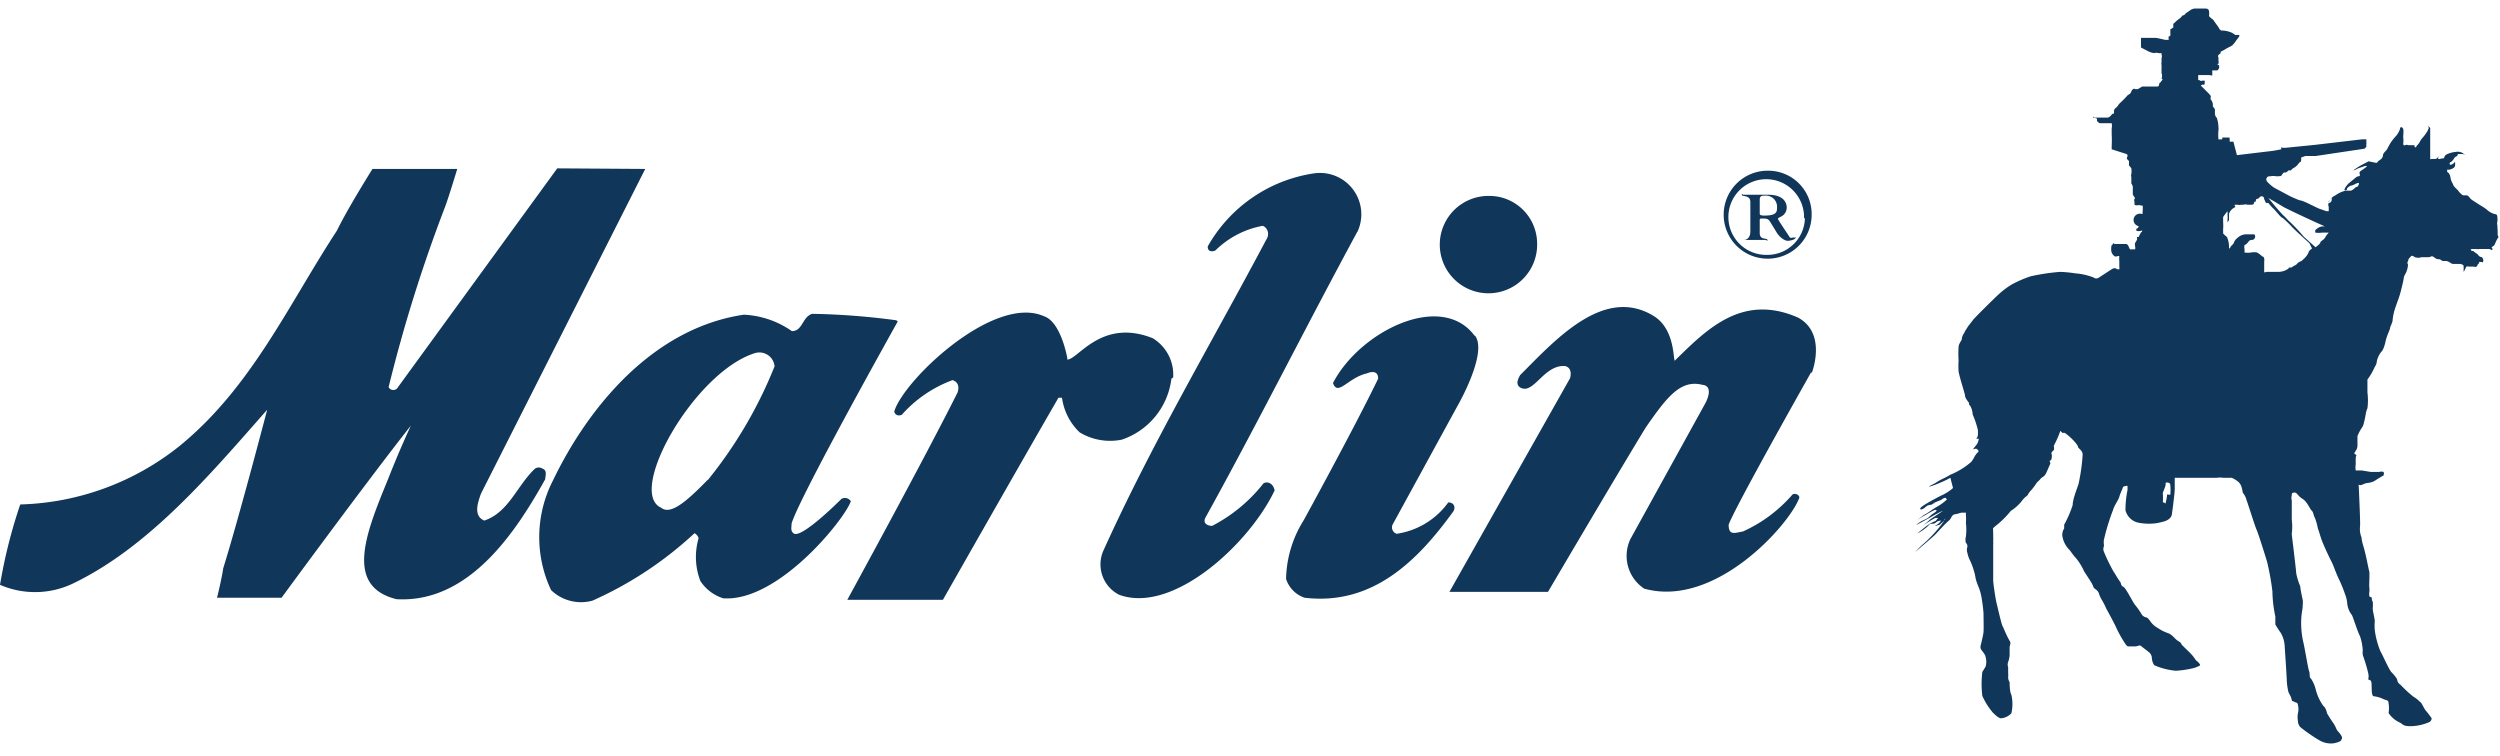 <svg xmlns="http://www.w3.org/2000/svg" width="86" height="26" viewBox="0 0 85.24 25.19">
    <title>Marlin Logo</title>
    <path fill="#10365a" d="M24.14,16.07a15,15,0,0,0,2.27-3.87.52.52,0,0,0-.67-.45c-2.06.64-4.38,4.74-3.2,5.27.32.26.86-.2,1.59-.95M60.59,6.78a.38.38,0,0,0-.41-.4c-.1,0-.18,0-.18.14V7c0,.06.1.06.17.06.4,0,.42-.13.42-.26m.64,1c0,.07-.17.12-.28.12s-.29-.14-.37-.28l-.22-.36c-.06-.1-.11-.12-.24-.12s-.12,0-.12.1v.4c0,.25.26.15.26.23s0,0-.08,0h-.63s-.08,0-.08,0,.21,0,.21-.29v-1c0-.26-.29-.17-.29-.25s0,0,.06,0h.84c.57,0,.63.32.63.43a.34.34,0,0,1-.15.29c-.08.05-.15.07-.15.1s.22.35.41.64a.11.11,0,0,0,.09,0h.08s0,0,0,0m.31-.65A1.29,1.29,0,1,0,60.25,8.4a1.28,1.28,0,0,0,1.29-1.26M74,16.58a2.14,2.14,0,0,0,0-.32s0-.08-.06-.09a.17.17,0,0,0-.1,0s0,0,0,0,0,0,0,.06-.08.23-.09.27a.15.15,0,0,0,0,.09.26.26,0,0,0,0,.08s0,0,0,.06a.11.11,0,0,0,0,.05.09.09,0,0,0,0,.06c.07,0,.11.08.08.05s0,0,0,0l0,0s0,0,0,0a1.56,1.56,0,0,0,.06-.32m3.37-9.94L77.2,6.5s0-.07-.05-.09-.05,0-.07,0l0-.07a.25.25,0,0,0,0-.08s0,0,0,0,0,0,0,.06,0,.07,0,.08,0,0-.06.06-.08,0-.1.07,0,.06-.06.06,0,0,0,0,0,.1-.08.1h-.16a.17.17,0,0,0-.12,0s0,0-.08,0a.25.25,0,0,1-.13,0c-.05,0-.05,0-.07,0s-.05,0,0,.08A.38.38,0,0,0,76,7S76,7,76,7s0,0,0,0h0a.06.06,0,0,1,0,0s0,.08,0,.12,0,.09,0,.1,0,0,0,0-.05.06-.05.08,0,.07,0,0,0-.06,0-.1a.85.85,0,0,0,0-.16.27.27,0,0,0,0-.07l0,0,0,0,0-.06s0,0,0,0a2.21,2.21,0,0,0-.15.2s0,0,0,.07,0,.07,0,.11a1.17,1.17,0,0,1,0,.22s0,.16,0,.16l0,0a1.13,1.13,0,0,0,.13.12A.83.83,0,0,1,76,8.1l0,.09s0,0,0,0a.13.13,0,0,0,.06-.08A.51.51,0,0,0,76.16,8a.36.36,0,0,1,.13-.18.46.46,0,0,1,.26-.12h.25c.06,0,.08,0,.09.05a.12.12,0,0,1-.09.14c-.07,0-.09,0-.16.09s-.09.06-.11.09a.27.27,0,0,0,0,.14s0,.09,0,.11l0,0a.81.81,0,0,0,.22,0,.54.54,0,0,1,.21,0,1,1,0,0,1,.17.13s.06,0,.07.08a.14.14,0,0,1,0,.08s0,0,0,.08,0,.25,0,.29.05,0,.09,0,0,0,.08,0l.3,0c.27,0,.42-.16.37-.15s.05,0,.09,0l.09-.06a.22.22,0,0,0,.12-.09.41.41,0,0,1,.13-.07l.11-.1.06-.07a.38.38,0,0,0,.07-.12.18.18,0,0,1,.05-.08l.07-.06L78.74,8c-.06-.05-.54-.49-.59-.55a3.53,3.53,0,0,0-.32-.31c-.06,0-.25-.27-.33-.33a2.29,2.29,0,0,1-.16-.18m2,1.08s.06-.06.06-.07,0,0,0,0h-.22a.78.78,0,0,1-.24,0,0,0,0,0,1,0-.08s.06-.06.1-.08a.3.3,0,0,1,.14-.05s.07,0,.09,0,0,0,0,0l-.4-.18-.58-.27-.41-.2-.35-.21-.19-.11.24.29s.24.28.28.31.17.18.21.21.31.31.35.36l.13.15.4.36s0,.05,0,0A.86.86,0,0,0,79.11,8c0-.05.05-.08.08-.1a.34.34,0,0,0,.11-.13m5.86-.16c0,.06,0,0,0,.09s.06.05,0,.14-.07.15-.11.22,0,0-.07.06,0,0,0,.08-.05,0-.11,0h-.33a.3.3,0,0,1-.11,0s0,0-.12,0-.05.07,0,.07,0,0,.11.07.06.07.12.11.09,0,.12.09,0,.06,0,.1,0,0-.09,0,0,0-.07.07,0,.06-.07.09,0,0-.12,0h-.11a.29.29,0,0,0-.11,0C84,9,84,9,84,8.94s0,0,0-.09,0,0,0-.08a.16.16,0,0,0-.12-.06l-.22,0c-.1,0-.1-.06-.24-.1l-.11,0c-.06,0-.09-.06-.14-.06s-.09,0-.18-.07-.1,0-.2,0h-.23a.34.34,0,0,1-.22,0,.22.22,0,0,0-.12-.05s0,0-.07.08,0,0-.05.11,0,.06,0,.08,0,0,0,.08a.87.87,0,0,1-.07.24.58.58,0,0,0-.07.15c0,.07-.09.43-.13.57s-.14.39-.19.56a1.71,1.71,0,0,0-.06.31c0,.1-.08.22-.09.29s-.06.15-.11.3-.05.23-.11.38-.11.12-.19.32,0,.14-.12.34a2,2,0,0,1-.24.41s0,0,0,.09,0,.25,0,.35a2.1,2.1,0,0,1,0,.54.78.78,0,0,0-.06.21,2.6,2.6,0,0,1-.06.28.41.41,0,0,1-.06.16,1.5,1.5,0,0,0-.16.3c0,.07,0,.31,0,.34a.31.31,0,0,1-.06.16c-.06.1-.06.09,0,.13s0,0,0,.14,0,.06,0,.2a.65.65,0,0,0,0,.2l.2,0,.31.05.29,0a.29.29,0,0,1,.15,0,.16.16,0,0,1,0,.12s-.11.06-.28.17-.27.06-.41.13-.16,0-.16,0,.06,1.25.05,1.42a.78.78,0,0,0,.05.4c0,.12.08.34.1.43.07.26.14.66.16.71s0,.39,0,.52a.75.75,0,0,1,0,.24c0,.1,0,.12.06.13s0,.07.06.15a.89.89,0,0,1,0,.23c0,.11.07.34.07.44a1.87,1.87,0,0,0,0,.3,2.88,2.88,0,0,0,.19.72c.1.17.3.65.39.73a1.11,1.11,0,0,1,.15.18c.07.09,0,.13.15.24a4.57,4.57,0,0,0,.43.4,1,1,0,0,1,.23.18c.05,0,.15.26.21.31a3,3,0,0,1,.19.25s0,.09-.08.13a1.66,1.66,0,0,1-.64.14c-.29,0-.25-.08-.4-.14a.92.92,0,0,1-.35-.31.94.94,0,0,0,0-.33c0-.13-.08-.09-.21-.16a1,1,0,0,0-.29-.08c-.09,0-.07-.28-.08-.43s-.07-.11-.1-.14,0,0,0-.12-.15-.59-.2-.72a1.09,1.09,0,0,1,0-.17,1.92,1.92,0,0,0-.09-.46c-.09-.17-.25-.69-.28-.73a.76.76,0,0,1-.16-.41,1,1,0,0,0-.07-.29,4.66,4.66,0,0,0-.23-.56c-.09-.19-.17-.44-.24-.57s-.23-.48-.3-.65-.11-.35-.16-.47a1.93,1.93,0,0,0-.1-.36c-.05-.08-.05-.2-.11-.25s-.15-.3-.31-.4-.17-.18-.24-.21-.17.06-.13,0,0,0,0,.09a.31.31,0,0,0,0,.17c0,.05,0,.39,0,.48s0,.08,0,.18a1.87,1.87,0,0,1,0,.48c0,.05.05.42.07.6s.07.58.08.73a2,2,0,0,0,.14.46c0,.08.06.36.08.45s0,.17,0,.29a2.67,2.67,0,0,0-.05.54,3,3,0,0,0,.07.61c.05.19.16.89.2,1s0,.23.06.25a1.16,1.16,0,0,1,.16.35,1.67,1.67,0,0,0,.26.58c.13.12.11.24.15.29s0,0,0,0,.12.2.2.31.1.22.15.27.17.19.14.25,0,.1-.26.16a.76.76,0,0,1-.51-.1,5.32,5.32,0,0,1-.65-.45.33.33,0,0,1-.08-.21.74.74,0,0,1,0-.26.54.54,0,0,0,0-.28c0-.09-.07-.08-.12-.11s-.08,0-.1-.1-.09-.18-.11-.26a2.43,2.43,0,0,1-.05-.36c0-.12-.06-1-.07-1.15a1,1,0,0,0-.14-.49,2.6,2.6,0,0,1-.18-.28s0-.15,0-.27a4.39,4.39,0,0,1-.1-.86,9,9,0,0,0-.18-1c-.05-.17-.31-1-.36-1.1s-.33-1-.34-1a.61.61,0,0,0-.13-.26,1.27,1.27,0,0,0-.05-.22.39.39,0,0,0-.09-.14.84.84,0,0,0-.24-.15L75.79,16a.53.53,0,0,0-.19,0c-.09,0-.31,0-.45,0-.31,0-.57,0-.62,0l-.27,0h-.11s0,.32,0,.4-.07.68-.09.78c0,.29-.33.32-.48.36a1.84,1.84,0,0,1-.62,0,.58.58,0,0,1-.49-.43,3.36,3.36,0,0,1,.07-.69c0-.11,0-.13,0-.14s-.15,0-.16.05-.1.23-.12.32-.18.31-.21.44a7.28,7.28,0,0,0-.32,1.05c0,.09,0,.08,0,.11a.2.2,0,0,1,0,.1.23.23,0,0,0,0,.16,6.15,6.15,0,0,0,.34.7c.05.06.07.13.24.37,0,0,0,.1.09.14s.33.55.41.63a2.49,2.49,0,0,1,.22.32.26.26,0,0,0,.14.09c.07,0,.15.15.2.2a.66.66,0,0,0,.2.16,1.43,1.43,0,0,0,.33.17c.18.06.23.19.36.27s.11.1.12.12.2.2.29.29a1.45,1.45,0,0,1,.2.25s.17.13.14.18a1,1,0,0,1-.31.11,3.2,3.2,0,0,1-.52.07,2.39,2.39,0,0,1-.73-.19.48.48,0,0,1-.08-.25.27.27,0,0,0-.11-.2c-.08-.07-.16-.12-.24-.19s-.1,0-.24,0-.1,0-.17,0-.08,0-.14-.08a4.25,4.25,0,0,1-.32-.57c-.05-.12-.28-.54-.33-.63a2.69,2.69,0,0,0-.14-.28,1.06,1.06,0,0,1-.12-.26c-.06-.13-.16-.14-.18-.2a1.18,1.18,0,0,0-.08-.17l-.24-.37a2.06,2.06,0,0,0-.26-.43,2.66,2.66,0,0,1-.22-.28.88.88,0,0,1-.26-.48.38.38,0,0,1,.06-.27s0-.1,0-.13a3.71,3.71,0,0,0,.29-.67c0-.2.15-.56.2-.72a6.53,6.53,0,0,0,.14-1c0-.15-.16-.21-.16-.27s-.24-.33-.45-.47c0,0-.07,0-.08,0l-.07-.07a3.42,3.42,0,0,1-.22.5s0,0,0,.05a.22.22,0,0,1,0,.1l-.07.07a.11.11,0,0,0,0,.1c0,.07,0,.17-.05.19s0,.07,0,.1l-.13.3c-.08.18-.15.15-.21.23s-.07.06-.14.15a2.06,2.06,0,0,1-.17.23.63.63,0,0,0-.13.18s-.1.07-.17.16a1.5,1.5,0,0,1-.4.37,3.22,3.22,0,0,1-.54.53c-.1.08-.06.1-.06.14a.12.12,0,0,0,0,.06s0,.08,0,.13a1.45,1.45,0,0,1,0,.16.9.9,0,0,1,0,.14c0,.06,0,0,0,.11s0,.13,0,.25,0,.15,0,.25,0,.5,0,.6.08.63.11.75.17.74.21.81.06.14.1.22a2.82,2.82,0,0,0,.14.28c.06.08,0,.14,0,.23s0,.18,0,.27a.91.91,0,0,1-.05.22.26.26,0,0,0,0,.18l0,.19a.9.9,0,0,1,0,.15.31.31,0,0,0,.05.17c0,.06,0,.32.06.43a1.39,1.39,0,0,1,0,.63.54.54,0,0,1-.35.17c-.1,0-.23-.15-.28-.19a2.51,2.51,0,0,1-.36-.57,3.28,3.28,0,0,1,0-.82l.11-.18a.57.57,0,0,0,0-.33c0-.08-.13-.21-.16-.27a.21.21,0,0,1,0-.15s.08-.32.09-.43,0-.49,0-.64a5.43,5.43,0,0,0-.07-.55,1.63,1.63,0,0,0-.1-.35,2.1,2.1,0,0,1-.1-.29,1.33,1.33,0,0,0-.05-.23,2.21,2.21,0,0,0-.14-.38,1,1,0,0,1-.09-.26.3.3,0,0,1,0-.2c0-.06,0-.09-.05-.14a.41.41,0,0,1,0-.22,1.92,1.92,0,0,0,0-.46,1.89,1.89,0,0,0,0-.27c0-.07,0-.08,0-.08s0,0-.16,0l-.17.05c-.17,0-.15.14-.25.22s-.33.33-.44.45-.64.55-.72.64a2.42,2.42,0,0,1,.25-.26,4.5,4.5,0,0,0,.76-.84c.05-.07,0-.07,0,0a2.22,2.22,0,0,1-.18.16c-.05,0-.22.07-.1,0a.35.35,0,0,0,.16-.15s-.11,0-.18.07-.16,0-.23.08-.22.19-.34.26.05-.06.21-.19a1.37,1.37,0,0,1,.36-.21l.08-.1s0,0-.08,0-.88.57-.45.27a2.63,2.63,0,0,0,.25-.21c.08-.06.27-.18.4-.27s-.15.06-.24.11-.9.51-.51.25c.13-.09.24-.1.33-.19a1,1,0,0,1,.18-.14c.12-.09.06-.1,0-.09a3.05,3.05,0,0,0-.31.17,2.49,2.49,0,0,0-.3.19c.09-.07.25-.2.3-.22s.28-.19.39-.25a1.54,1.54,0,0,0,.25-.17c.15-.12.07-.08.06-.12s-.1,0-.17.06a1.28,1.28,0,0,0-.27.12c-.09.06-.08,0,0,0s.07-.08,0,0-.13,0-.26.12-.24.09-.14,0,.51-.31.67-.39a1.59,1.59,0,0,0,.41-.26L66.5,16c.06-.06.13-.13,0,0a2.64,2.64,0,0,1-.33.16,2.49,2.49,0,0,1-.38.14c-.07,0,.11-.06.26-.16s.27-.13.44-.24a2.55,2.55,0,0,0,.72-.44c.1-.12.12-.23.21-.31s0-.1,0-.12a.1.1,0,0,0-.12,0c-.06,0,.07-.11.12-.2a.55.55,0,0,0,.05-.16l-.09,0a.24.24,0,0,0,.06-.13c0-.13,0-.06,0-.16a3.26,3.26,0,0,0-.18-.54c0-.11-.06-.28-.1-.31s0-.06-.05-.12S67,13.26,67,13.2s-.17-.56-.22-.82a2.94,2.94,0,0,1,0-.38,3.44,3.44,0,0,1,0-.46c0-.11.12-.24.11-.27a.39.39,0,0,1,.05-.16A.45.45,0,0,0,67,11s.08-.12.1-.16l.18-.23c.07-.09.72-.73.84-.84a2.77,2.77,0,0,1,.49-.37,4,4,0,0,1,.63-.27,7.17,7.17,0,0,1,1-.15,4.24,4.24,0,0,1,.52.05,2.18,2.18,0,0,1,.62.14.15.15,0,0,0,.19,0L72,8.89c.14-.08.16,0,.19,0l0,0s.06,0,.07,0,0-.06,0-.08,0,0,0,0,0,0,0-.06,0-.11,0-.13a.06.06,0,0,0,0,0,1,1,0,0,1,0-.18s0,0,0,0,0,0-.06,0a.1.1,0,0,1-.11,0,.29.29,0,0,1-.1-.15.53.53,0,0,1,0-.18c0-.06,0,0,.05-.08s0,0,.08,0,.11,0,.2,0h.15a.09.09,0,0,1,.09.05,1.37,1.37,0,0,1,.06.13l.1,0,.08,0a.33.33,0,0,0,0-.1.23.23,0,0,1,0-.12,1.08,1.08,0,0,0,.06-.1.18.18,0,0,0,0-.1l.06,0a.38.38,0,0,1,.06-.11c0-.05.05-.05.06-.09s-.05,0-.11,0-.1,0-.09-.06.06,0,.08-.11A.17.17,0,0,1,73,7s.06,0,.06,0a.26.26,0,0,1,0-.12s0,0,0-.09,0-.06-.09-.08,0,0-.12,0-.05-.08-.08-.15.06-.06,0-.14-.05-.08-.05-.08,0-.06,0-.08,0-.07,0-.13,0,0,0-.05a.22.22,0,0,0-.05-.11s0,0,0-.06,0-.13,0-.16a.18.18,0,0,1,0-.11.67.67,0,0,0,0-.19.75.75,0,0,0-.08-.1s0-.11,0-.14,0,0-.05-.06,0-.08,0-.12,0-.06-.07-.08L72,4.8s0-.06,0-.11a3.91,3.91,0,0,0,0-.41c0-.07,0,0,0,0l0,0s0-.13,0-.19a.47.47,0,0,0,0-.18s-.07,0-.1,0-.08,0-.15,0-.1,0-.12,0,0,0-.05,0l-.08-.07s0,0,0-.06,0,0-.07-.06-.07,0-.06,0,.18,0,.25,0,.06,0,.11,0,0,0,.06,0,0,0,.07,0,0,0,0,0,.06,0,.13-.09.08,0,.09-.08,0,0,0,0a.31.31,0,0,1,0-.07s0,0,0,0a.14.14,0,0,1,.06-.09.31.31,0,0,0,.08-.09.52.52,0,0,1,.1-.11c.28-.27.17-.2.27-.26s.06-.13.14-.18,0,0,.09,0l.07,0,.15-.09c.06,0,.08,0,.14,0s.05,0,.1,0,0,0,.12,0,.06,0,.13,0,.07,0,.09-.08,0,0,.08-.11,0-.05,0-.08a.26.26,0,0,0,0-.19s0,0,0-.07,0,0,0-.07,0-.07,0-.13a.28.28,0,0,1,0-.11s0,0,0-.06,0,0,0-.07a.16.16,0,0,0,0-.12s0,0,0-.05a.27.27,0,0,1-.1,0,.28.28,0,0,0-.15,0,.59.59,0,0,1-.2-.06l-.25-.13S73,1,73,1s.16,0,.2,0h.27c.1,0,.33.07.37.07s.09,0,.1,0,0,0,0-.08,0,0,.06-.07a.15.15,0,0,0,0-.07V.71L74.1.65V.57l0-.05a.27.27,0,0,0,.07-.06.9.9,0,0,1,.15-.12.51.51,0,0,0,.09-.1s.07,0,.12-.08l.12-.08A.32.32,0,0,1,74.87,0h.28c.08,0,.16,0,.17.1s0,.11,0,.15.14.12.16.16.18.24.19.28,0,0,.06.06a.9.9,0,0,1,.33.06.67.67,0,0,1,.15.09.19.19,0,0,0,.06,0s0,0,.06,0,0,.09-.07.17l-.07.1-.08.09-.19.1a1.36,1.36,0,0,1-.2.11.06.06,0,0,0,0,.06v0s0,0,0,0,0,0,0,0a.15.15,0,0,0-.08.06.05.05,0,0,0,0,.07s0,0,0,0,0,0,0,.1a.4.4,0,0,1,0,.13,0,0,0,0,1-.05,0s0,0,0,0v0l.07.05a.19.19,0,0,1,0,.09.14.14,0,0,1-.06.08s0,0,0,0,0,0,0,0,0,0-.09,0h-.08s0,0,0,0a.13.13,0,0,0,0,0s0,.13,0,.16-.06,0-.11,0-.07,0-.07,0,0,0-.11,0-.08,0-.13,0-.06,0-.06,0l0,.07s0,0,0,0a.05.05,0,0,0,0,0s0,0,0,.07,0,0,.07.05,0,0,.07,0,.07,0,.08,0,0,.06,0,.11-.08,0-.13.06,0,0,0,0,0,0,0,0v0s.31.3.33.34,0,.06,0,.12a.34.34,0,0,1,.08.17c0,.07,0,.08,0,.09a.15.15,0,0,1,.07.11s0,0,0,.07,0,.14.06.19a1,1,0,0,1,.06.32.33.33,0,0,1,0,.11,1.86,1.86,0,0,0,0,.31.08.08,0,0,0,.06,0s0,0,.07,0,0,0,0,0l0-.06s0,0,.11,0,0,0,.08,0,.06,0,.06.06a.13.13,0,0,1,0,.08s0,0,0,0h.13L76.27,5l1-.12a4.22,4.22,0,0,0,.51-.08s0,0,0-.05,0,0,.07,0,0,0,.07,0l0,0,1-.1,1.62-.19,0-.06h0l0,.06h.14a.14.14,0,0,1,0,.08.19.19,0,0,1,0,.1h0a.23.23,0,0,1,0,.08s-.06.06-.06.06l-1.67.25h-.2l-.15,0-.14.05a.84.84,0,0,1,0,.09s0,.07-.06.08l-.07.09a.49.49,0,0,1-.13.1.29.29,0,0,0-.09.08l-.08,0a.33.33,0,0,1-.09.07l-.07,0s0,0-.06.07,0,.06,0,.06a.15.15,0,0,0-.1,0s0,0-.11,0H77.6a.41.41,0,0,0-.18,0c-.07,0-.11,0-.14.07s0,0,0,.09a1.34,1.34,0,0,0,.26.23l.43.23a3.22,3.22,0,0,0,.44.2c.12,0,.54.24.68.29l.23.08c.12,0,.08,0,.08,0s0,0,0-.05,0-.05,0-.1a.15.15,0,0,1,0-.13s.08,0,.1-.09,0-.09-.06,0-.08.05,0,0a.39.39,0,0,1,.19-.17.91.91,0,0,1,.36-.16c.1,0,.09,0,.17,0a.39.39,0,0,0,.13-.09c.08-.07.08,0,.13-.11s-.07-.05-.17,0-.08,0-.18.08,0,.09-.1.11.05-.2.15-.27l.17-.14c.1-.09.13-.06.16-.08s0-.07,0-.1,0-.05.1-.11l.15-.11s0-.05-.12,0l-.18.06s-.18.1-.15.06a2.13,2.13,0,0,1,.3-.19l.21-.11L81,5.26c.1,0,0,0,.15-.1a.2.2,0,0,0,.1-.15c0-.09.11-.15.15-.23a2.22,2.22,0,0,1,.11-.2,1.9,1.9,0,0,1,.19-.24.74.74,0,0,0,.13-.23c0-.1.09-.07.11,0s0,.18,0,.29a.71.71,0,0,1,0,.21s0,.08.07.05.06,0,.12,0,0,0,.08,0,0,0,.08,0,0,.06.06.07,0,0,.07-.07.09-.13.13-.19.09-.1.15-.19a.69.69,0,0,0,.11-.2A.41.41,0,0,1,82.8,4l.06.08s0,.08,0,.17,0,.4,0,.49,0,.19,0,.3,0,.07,0,.09,0,0,.09,0l.08,0s.06,0,.1-.07,0,0,0,.05.1,0,.17,0,0-.07.13-.14a.86.86,0,0,1,.3-.08.33.33,0,0,1,.28.07c.12.07,0,0-.06,0s0,0-.1,0,0,0-.09.08a.15.15,0,0,0-.09.08.42.42,0,0,1-.11.12c-.05,0-.05.09,0,.09a.26.26,0,0,0,.15-.11c0-.07,0,0,0,.11s-.1.13-.17.16a.38.38,0,0,1-.15,0c-.08,0-.1,0,0,0s0,.07.09.11a.28.28,0,0,1,.07.16.58.58,0,0,0,.09.23c0,.07.14.17.19.24a.51.51,0,0,0,.15.14s.05,0,.12,0,.11.11.19.16l.2.13.16.1a1.2,1.2,0,0,1,.19.14.68.68,0,0,0,.22.11c.09,0,.09.07.09.12a.45.45,0,0,1,0,.13.24.24,0,0,0,0,.13m-23.39,5s-2.6,4.6-2.82,5.21c0,.38.21.28.49.23a4.88,4.88,0,0,0,1.67-1.24c.07-.1.32,0,.23.14-.37.92-2.87,3.72-5.27,3.05a1.34,1.34,0,0,1-.47-1.69l2.56-4.64s.32-.58-.11-.62c-.75-.19-1.22.44-1.93,1.46-1.06,1.74-3.33,5.6-3.33,5.6H49.42l4.11-7.28s.12-.35-.17-.42c-.73-.05-1.07,1-1.53.73-.17-.11-.06-.31,0-.42,1.19-1.19,2.87-3.08,4.58-2,.68.44.64,1.42.69,1.51,1.09-1.07,2.3-2.31,4.21-1.47,1,.55.46,1.9.46,1.9m0-5.45a1.5,1.5,0,1,1-1.5-1.46,1.48,1.48,0,0,1,1.5,1.46M52.41,8a1.66,1.66,0,1,1-1.65-1.61A1.63,1.63,0,0,1,52.41,8m-2.12,3.15c.45.59-.59,2.39-.59,2.39l-2.22,4.06a.23.23,0,0,0,.14.31,2.64,2.64,0,0,0,1.76-1.07c.2,0,.26.17.17.31-1.18,1.63-2.72,3.22-5.07,2.94a1,1,0,0,1-.63-.64,3.89,3.89,0,0,1,.6-2s1.75-3.19,2.54-4.83c0-.3-.27-.23-.38-.18-.64.14-1,.8-1.16.33.9-1.75,3.69-3.15,4.83-1.61m-4-3.55c-1.76,3.25-3.4,6.53-5.18,9.75-.1.2.08.28.23.28a5.35,5.35,0,0,0,1.75-1.45c.14-.08.33,0,.38.24-.86,1.82-3.47,4.23-5.3,3.56a1.16,1.16,0,0,1-.55-1.48c1.64-3.64,3.69-7.09,5.56-10.62.16-.24,0-.45-.12-.48a3.09,3.09,0,0,0-1.61.84c-.17.07-.27,0-.26-.14a5,5,0,0,1,3.63-2.49,1.41,1.41,0,0,1,1.47,2m-6.34,5a2.51,2.51,0,0,1-1.69,2.08,2,2,0,0,1-1.44-.25,2,2,0,0,1-.6-1.18h-.12c-1.28,2.21-3.94,6.89-3.94,6.89H28.89s2.61-4.77,3.76-7.07c.07-.22,0-.36-.17-.42a4.29,4.29,0,0,0-1.73,1.18c-.13.06-.24,0-.26-.11.32-1.07,3.39-4,5.1-3.25.59.19.8,1.43.8,1.43v.05c.37,0,1.16-1.42,2.91-.73A1.45,1.45,0,0,1,40,12.58m-9.39-1.91s-3.36,6-3.62,6.89c0,.14-.05.26.09.35.31.12,1.61-1.19,1.61-1.19a.24.24,0,0,1,.32.08c-.2.6-2.47,3.44-4.35,3.31a1.45,1.45,0,0,1-.78-.59,2.28,2.28,0,0,1-.06-1.46.29.29,0,0,0-.14-.17,12.67,12.67,0,0,1-3.48,2.3,1.47,1.47,0,0,1-1.41-.36,4.23,4.23,0,0,1,.06-3.73c1.24-2.58,3.46-5.21,6.51-5.66A3.1,3.1,0,0,1,27,11c.37,0,.35-.48.69-.59a24.35,24.35,0,0,1,2.87.22M22,5.47l-5.6,11.07c-.12.33-.26.76.11.92.84-.28,1.12-1.2,1.73-1.77a.23.23,0,0,1,.26,0c.17.06.09.25.09.36-1,1.79-2.59,4.23-5.07,4.09-1.78-.44-1.05-2.24-.29-4.09.39-1,.78-1.83.78-1.83-1.5,1.9-4.41,5.87-4.41,5.87l-2.2,0s.16-.64.21-1c.55-1.77,1.5-5.41,1.5-5.41-1.93,2.19-4,4.65-6.59,5.91A3,3,0,0,1,0,19.65a17.56,17.56,0,0,1,.69-2.74,9.08,9.08,0,0,0,5.44-2c2.45-2,3.71-4.82,5.36-7.34.35-.73,1.21-2.1,1.21-2.1h2.89s-.27.9-.41,1.28a51,51,0,0,0-1.93,6.16.18.18,0,0,0,.32,0L19,5.45Z" transform="translate(0 0)"/>
</svg>
